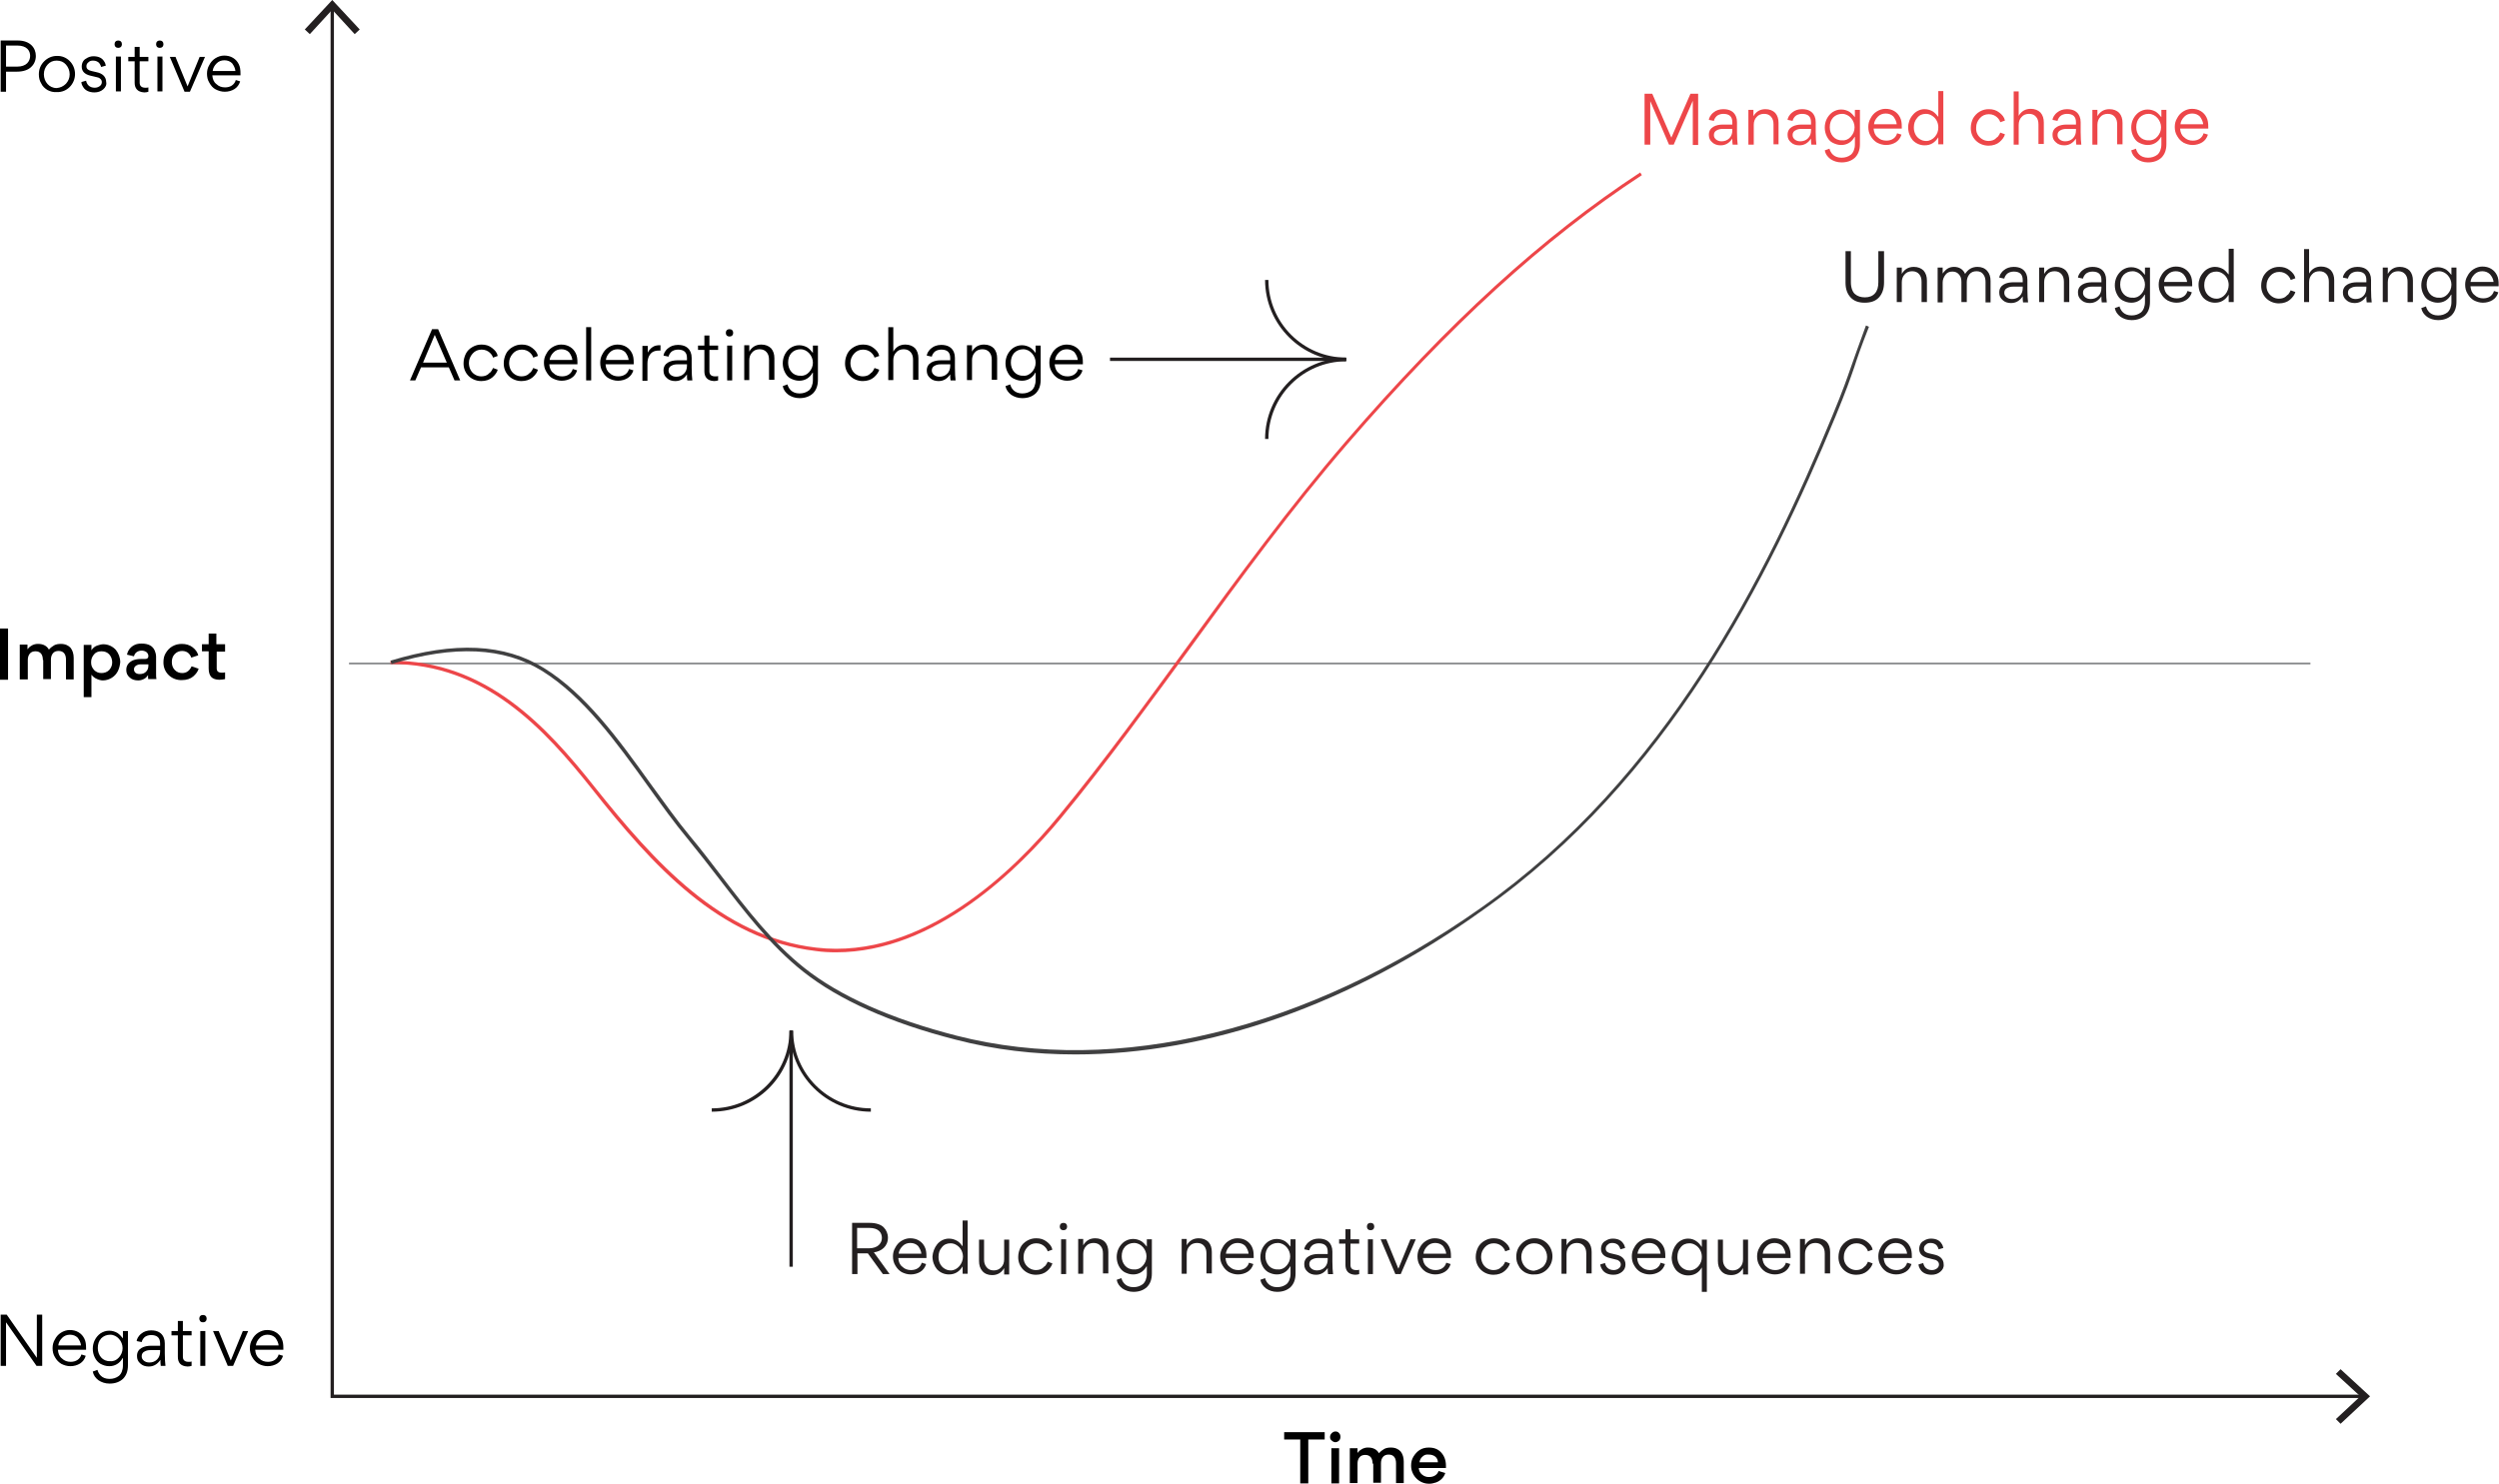 <?xml version="1.0" encoding="UTF-8"?>
<!-- Generator: Adobe Illustrator 27.9.0, SVG Export Plug-In . SVG Version: 6.00 Build 0)  -->
<svg xmlns="http://www.w3.org/2000/svg" xmlns:xlink="http://www.w3.org/1999/xlink" version="1.1" id="Layer_1" x="0px" y="0px" viewBox="0 0 746.1 443.2" style="enable-background:new 0 0 746.1 443.2;" xml:space="preserve">
<style type="text/css">
	.st0{fill:#808285;}
	.st1{fill:#231F20;}
	.st2{fill:#ED4649;}
	.st3{fill:#404041;}
</style>
<rect x="104.2" y="197.9" class="st0" width="585.6" height="0.5"></rect>
<g>
	<polygon class="st1" points="705.4,417.5 98.7,417.5 98.7,2.2 99.7,2.2 99.7,416.5 705.4,416.5  "></polygon>
	<g>
		<polygon class="st1" points="91,8.8 92.5,10.2 99.2,2.9 105.9,10.2 107.4,8.8 99.2,0   "></polygon>
	</g>
	<g>
		<polygon class="st1" points="698.8,425.2 697.4,423.8 704.7,417 697.4,410.3 698.8,408.9 707.6,417   "></polygon>
	</g>
</g>
<g>
	<path d="M1.8,21.4v6H0.2V12.1h5.1c3.7,0,5.4,2.2,5.4,4.6c0,1.3-0.5,2.5-1.4,3.3c-0.9,0.9-2.4,1.4-4.2,1.4H1.8z M1.8,13.6v6.3h3.3   c1.4,0,2.4-0.4,3-1C8.7,18.3,9,17.5,9,16.7c0-1.5-0.9-3.1-3.9-3.1H1.8z"></path>
	<path d="M14.2,26.9c-0.8-0.5-1.5-1.1-1.9-2c-0.5-0.8-0.7-1.7-0.7-2.7c0-1.5,0.5-2.8,1.6-3.9c1-1,2.3-1.6,3.8-1.6   c3-0.1,5.4,2.4,5.4,5.4c0,3-2.4,5.5-5.4,5.4C15.9,27.6,15,27.3,14.2,26.9z M19.7,25c0.7-0.8,1.1-1.7,1.1-2.8s-0.4-2.1-1.1-2.9   c-0.7-0.8-1.6-1.2-2.8-1.2c-1.1,0-2,0.4-2.7,1.2s-1.1,1.7-1.1,2.9c0,2.2,1.6,4.1,3.8,4.1C18,26.2,18.9,25.8,19.7,25z"></path>
	<path d="M30.8,26.7c-0.7,0.6-1.6,0.9-2.6,0.9c-1.7,0-2.8-0.7-3.3-1.5c-0.4-0.6-0.6-1.1-0.6-1.6l1.4-0.4c0.2,1,0.9,2.1,2.6,2.1   c0.6,0,1.1-0.2,1.5-0.5c0.4-0.3,0.6-0.7,0.6-1.2c0-0.4-0.2-0.8-0.5-1c-0.3-0.3-0.7-0.4-1.2-0.5L27,22.6c-1.7-0.4-2.6-1.3-2.6-2.7   c0-1.1,0.5-2,1.3-2.4c0.7-0.5,1.5-0.7,2.2-0.7c1.6,0,2.6,0.6,3.1,1.4c0.4,0.5,0.5,1,0.6,1.4l-1.4,0.4c-0.1-0.4-0.3-0.8-0.6-1.2   c-0.4-0.4-1-0.7-1.8-0.7c-0.6,0-1,0.1-1.4,0.5c-0.4,0.3-0.6,0.7-0.6,1.2c0,0.8,0.6,1.2,1.5,1.4l1.7,0.4c1.4,0.3,2.7,1.2,2.7,2.9   C31.9,25.3,31.5,26.1,30.8,26.7z"></path>
	<path d="M34.2,13.2c0-0.3,0.1-0.6,0.3-0.8c0.2-0.2,0.5-0.3,0.8-0.3s0.6,0.1,0.8,0.3c0.2,0.2,0.3,0.5,0.3,0.8s-0.1,0.6-0.3,0.8   c-0.2,0.2-0.5,0.3-0.8,0.3s-0.6-0.1-0.8-0.3C34.3,13.8,34.2,13.5,34.2,13.2z M34.6,16.9h1.5v10.4h-1.5V16.9z"></path>
	<path d="M40.2,24.7v-6.4h-1.9v-1.3h1.9v-3h1.5v3h2.6v1.3h-2.6v6.4c0,1,0.6,1.5,1.7,1.5c0.4,0,0.7,0,0.9-0.1v1.3   c-0.3,0.1-0.7,0.2-1.2,0.2C40.9,27.5,40.2,26.2,40.2,24.7z"></path>
	<path d="M46.6,13.2c0-0.3,0.1-0.6,0.3-0.8c0.2-0.2,0.5-0.3,0.8-0.3s0.6,0.1,0.8,0.3c0.2,0.2,0.3,0.5,0.3,0.8s-0.1,0.6-0.3,0.8   c-0.2,0.2-0.5,0.3-0.8,0.3s-0.6-0.1-0.8-0.3C46.7,13.8,46.6,13.5,46.6,13.2z M47,16.9h1.5v10.4H47V16.9z"></path>
	<path d="M55.1,27.4l-4.4-10.4h1.7l3.6,8.8l3.6-8.8h1.6l-4.5,10.4H55.1z"></path>
	<path d="M63.4,22.6c0.1,1,0.4,1.9,1.2,2.5c0.7,0.7,1.6,1,2.6,1c1.6,0,2.8-0.8,3.2-2.2l1.3,0.4c-0.3,1-0.9,1.8-1.7,2.3   c-0.8,0.5-1.8,0.8-2.9,0.8c-1,0-1.9-0.3-2.7-0.7s-1.4-1.1-1.9-2c-0.5-0.8-0.7-1.7-0.7-2.7c0-0.9,0.2-1.8,0.7-2.6   c0.4-0.8,1-1.5,1.8-2c0.8-0.5,1.7-0.8,2.6-0.8c1,0,1.9,0.2,2.7,0.7c0.8,0.5,1.3,1.1,1.7,1.9c0.4,0.8,0.5,1.7,0.5,2.8   c0,0.1,0,0.3,0,0.5H63.4z M70.3,21.3c-0.1-1-0.5-1.7-1-2.4c-0.6-0.6-1.4-0.9-2.3-0.9c-0.9,0-1.7,0.3-2.3,0.9   c-0.7,0.7-1.1,1.4-1.2,2.3H70.3z"></path>
</g>
<g>
	<path d="M12.6,392.6v15.3h-1.7l-9.1-13v13H0.2v-15.3H2l9,12.9v-12.9H12.6z"></path>
	<path d="M17.3,403.2c0.1,1,0.4,1.9,1.2,2.5c0.7,0.7,1.6,1,2.6,1c1.6,0,2.8-0.8,3.2-2.2l1.3,0.4c-0.3,1-0.9,1.8-1.7,2.3   c-0.8,0.5-1.8,0.8-2.9,0.8c-1,0-1.9-0.3-2.7-0.7c-0.8-0.5-1.4-1.1-1.9-2c-0.5-0.8-0.7-1.7-0.7-2.7c0-0.9,0.2-1.8,0.7-2.6   c0.4-0.8,1-1.5,1.8-2c0.8-0.5,1.7-0.8,2.6-0.8c1,0,1.9,0.2,2.7,0.7c0.8,0.5,1.3,1.1,1.7,1.9c0.4,0.8,0.5,1.7,0.5,2.8   c0,0.1,0,0.3,0,0.5H17.3z M24.2,401.9c-0.1-1-0.5-1.7-1-2.4c-0.6-0.6-1.4-0.9-2.3-0.9c-0.9,0-1.7,0.3-2.3,0.9   c-0.7,0.7-1.1,1.4-1.2,2.3H24.2z"></path>
	<path d="M36.6,405.6c-0.9,1.6-2.3,2.4-4,2.4c-1,0-1.8-0.3-2.6-0.7c-0.8-0.5-1.3-1.1-1.7-1.9c-0.4-0.8-0.6-1.7-0.6-2.6   c0-0.9,0.2-1.8,0.6-2.6c0.4-0.8,1-1.5,1.7-2c0.8-0.5,1.6-0.8,2.6-0.8c1,0,1.8,0.3,2.5,0.7c0.7,0.5,1.1,1,1.6,1.6v-2.2h1.5v10.2   c0,1.8-0.5,3.1-1.5,4.1c-1,0.9-2.3,1.4-4,1.4c-1.3,0-2.4-0.4-3.3-1c-0.9-0.7-1.5-1.5-1.7-2.6l1.4-0.5c0.3,1.1,1.2,2.7,3.6,2.7   c1.1,0,2-0.3,2.8-0.9c0.7-0.6,1.2-1.7,1.2-3.1V405.6z M35.5,405.4c0.7-0.8,1.1-1.7,1.1-2.8c0-2-1.6-4-3.7-4c-1.1,0-2,0.4-2.7,1.1   c-0.7,0.8-1,1.7-1,2.9c0,2.1,1.4,4,3.7,3.9C33.9,406.6,34.8,406.2,35.5,405.4z"></path>
	<path d="M47.8,401.9v-0.7c0-1.7-0.9-2.5-2.7-2.5c-0.8,0-1.6,0.3-2,0.7s-0.7,0.9-0.8,1.4l-1.5-0.3c0-0.5,0.5-1.6,1.5-2.3   c0.6-0.5,1.6-0.9,2.8-0.9c1.9,0,3.2,0.7,3.8,2.2c0.2,0.5,0.3,1,0.3,1.7v2.9c0,1.7,0.1,3,0.2,3.8H48c-0.1-0.5-0.1-1.1-0.1-1.8   c-0.9,1.3-2,2-3.5,2c-1,0-1.9-0.3-2.5-0.9c-0.7-0.6-1-1.3-1-2.2v-0.1c0-2.3,2.3-3,4.1-3H47.8z M47.8,403.2h-2.9   c-0.6,0-1.2,0.1-1.7,0.4c-0.5,0.2-0.9,0.7-0.9,1.4c0,0.6,0.2,1,0.7,1.4c0.4,0.3,0.9,0.5,1.6,0.5c0.9,0,1.7-0.3,2.3-0.9   c0.6-0.6,0.9-1.4,0.9-2.3V403.2z"></path>
	<path d="M53.1,405.2v-6.4h-1.9v-1.3h1.9v-3h1.5v3h2.6v1.3h-2.6v6.4c0,1,0.6,1.5,1.7,1.5c0.4,0,0.7,0,0.9-0.1v1.3   c-0.3,0.1-0.7,0.2-1.2,0.2C53.8,408,53.1,406.8,53.1,405.2z"></path>
	<path d="M59.5,393.8c0-0.3,0.1-0.6,0.3-0.8c0.2-0.2,0.5-0.3,0.8-0.3s0.6,0.1,0.8,0.3c0.2,0.2,0.3,0.5,0.3,0.8   c0,0.3-0.1,0.6-0.3,0.8c-0.2,0.2-0.5,0.3-0.8,0.3s-0.6-0.1-0.8-0.3C59.6,394.3,59.5,394.1,59.5,393.8z M59.8,397.5h1.5v10.4h-1.5   V397.5z"></path>
	<path d="M68,407.9l-4.4-10.4h1.7l3.6,8.8l3.6-8.8h1.6l-4.5,10.4H68z"></path>
	<path d="M76.2,403.2c0.1,1,0.4,1.9,1.2,2.5c0.7,0.7,1.6,1,2.6,1c1.6,0,2.8-0.8,3.2-2.2l1.3,0.4c-0.3,1-0.9,1.8-1.7,2.3   c-0.8,0.5-1.8,0.8-2.9,0.8c-1,0-1.9-0.3-2.7-0.7c-0.8-0.5-1.4-1.1-1.9-2c-0.5-0.8-0.7-1.7-0.7-2.7c0-0.9,0.2-1.8,0.7-2.6   c0.4-0.8,1-1.5,1.8-2c0.8-0.5,1.7-0.8,2.6-0.8c1,0,1.9,0.2,2.7,0.7c0.8,0.5,1.3,1.1,1.7,1.9c0.4,0.8,0.5,1.7,0.5,2.8   c0,0.1,0,0.3,0,0.5H76.2z M83.2,401.9c-0.1-1-0.5-1.7-1-2.4c-0.6-0.6-1.4-0.9-2.3-0.9c-0.9,0-1.7,0.3-2.3,0.9   c-0.7,0.7-1.1,1.4-1.2,2.3H83.2z"></path>
</g>
<g>
	<g>
		<path class="st1" d="M263.6,380.5l-4.5-6.2h-3.1v6.2h-1.6v-15.3h5.3c1.8,0,3.3,0.5,4.1,1.3s1.3,1.9,1.3,3.1c0,2.6-1.9,4.1-4.2,4.4    l4.7,6.5H263.6z M255.9,372.8h3.5c1.3,0,2.4-0.4,3-1c0.6-0.6,0.9-1.3,0.9-2.1c0-1.5-0.9-3-3.8-3h-3.6V372.8z"></path>
		<path class="st1" d="M268.2,375.8c0.1,1,0.4,1.9,1.2,2.5c0.7,0.7,1.6,1,2.6,1c1.6,0,2.8-0.8,3.2-2.2l1.3,0.4    c-0.3,1-0.9,1.8-1.7,2.3c-0.8,0.5-1.8,0.8-2.9,0.8c-1,0-1.9-0.3-2.7-0.7c-0.8-0.5-1.4-1.1-1.9-2c-0.5-0.8-0.7-1.7-0.7-2.7    c0-0.9,0.2-1.8,0.7-2.6c0.4-0.8,1-1.5,1.8-2c0.8-0.5,1.7-0.8,2.6-0.8c1,0,1.9,0.2,2.7,0.7c0.8,0.5,1.3,1.1,1.7,1.9    c0.4,0.8,0.5,1.7,0.5,2.8c0,0.1,0,0.3,0,0.5H268.2z M275.1,374.5c-0.1-1-0.5-1.7-1-2.4c-0.6-0.6-1.4-0.9-2.3-0.9    c-0.9,0-1.7,0.3-2.3,0.9c-0.7,0.7-1.1,1.4-1.2,2.3H275.1z"></path>
		<path class="st1" d="M279.8,371.6c0.8-1,2.1-1.7,3.5-1.7c1,0,1.8,0.3,2.5,0.7s1.1,1,1.6,1.6v-7.7h1.5v15.9h-1.5v-2.2    c-1,1.6-2.3,2.4-4.1,2.4c-1.4,0-2.7-0.6-3.6-1.6c-0.8-1-1.3-2.3-1.3-3.8C278.5,373.9,279,372.6,279.8,371.6z M287.5,375.3    c0-1.4-0.7-2.7-1.8-3.4c-0.6-0.4-1.2-0.6-1.9-0.6c-1.1,0-2,0.4-2.6,1.2c-0.7,0.8-1,1.7-1,2.9c0,1.4,0.6,2.7,1.7,3.4    c0.6,0.4,1.2,0.6,2,0.6C285.8,379.4,287.5,377.4,287.5,375.3z"></path>
		<path class="st1" d="M293.8,370.1v6.1c0,1,0.3,1.7,0.8,2.3c0.5,0.6,1.2,0.9,2.1,0.9c0.9,0,1.6-0.3,2.2-0.9s0.9-1.4,0.9-2.4v-5.9    h1.5v10.4h-1.5v-1.9c-0.8,1.4-2,2.1-3.6,2.1c-1.2,0-2.2-0.4-2.9-1.2c-0.7-0.8-1-1.8-1-3v-6.4H293.8z"></path>
		<path class="st1" d="M307.3,378.7c0.6,0.4,1.3,0.6,2,0.6c0.9,0,1.7-0.3,2.1-0.7c0.2-0.2,0.4-0.4,0.7-0.6c0.4-0.5,0.5-0.8,0.7-1.2    l1.4,0.5c-0.2,0.8-0.8,1.6-1.6,2.3c-0.8,0.7-2,1.1-3.3,1.1c-3,0-5.4-2.3-5.3-5.4c0-1,0.3-2,0.7-2.8s1.1-1.5,2-2s1.7-0.7,2.7-0.7    c1.2,0,2.2,0.3,3.1,1c0.9,0.7,1.5,1.4,1.7,2.4l-1.4,0.5c-0.2-0.8-1.3-2.4-3.4-2.4c-1.1,0-2,0.4-2.7,1.2c-0.7,0.8-1.1,1.7-1.1,2.8    C305.5,376.7,306.2,378,307.3,378.7z"></path>
		<path class="st1" d="M316.4,366.3c0-0.3,0.1-0.6,0.3-0.8c0.2-0.2,0.5-0.3,0.8-0.3s0.6,0.1,0.8,0.3c0.2,0.2,0.3,0.5,0.3,0.8    c0,0.3-0.1,0.6-0.3,0.8c-0.2,0.2-0.5,0.3-0.8,0.3s-0.6-0.1-0.8-0.3C316.5,366.9,316.4,366.6,316.4,366.3z M316.8,370.1h1.5v10.4    h-1.5V370.1z"></path>
		<path class="st1" d="M329.3,380.5v-6.1c0-1-0.2-1.7-0.7-2.3c-0.5-0.6-1.2-0.9-2.1-0.9c-0.9,0-1.7,0.3-2.2,0.9    c-0.6,0.6-0.9,1.4-0.9,2.4v5.9h-1.5v-10.4h1.5v1.9c0.8-1.4,2-2.1,3.6-2.1c1.2,0,2.2,0.4,2.9,1.1c0.7,0.8,1,1.8,1,3v6.4H329.3z"></path>
		<path class="st1" d="M342.3,378.2c-0.9,1.6-2.3,2.4-4,2.4c-1,0-1.8-0.3-2.6-0.7c-0.8-0.5-1.3-1.1-1.7-1.9    c-0.4-0.8-0.6-1.7-0.6-2.6c0-0.9,0.2-1.8,0.6-2.6c0.4-0.8,1-1.5,1.7-2c0.8-0.5,1.6-0.8,2.6-0.8c1,0,1.8,0.3,2.5,0.7    c0.7,0.5,1.1,1,1.6,1.6v-2.2h1.5v10.2c0,1.8-0.5,3.1-1.5,4.1c-1,0.9-2.3,1.4-4,1.4c-1.3,0-2.4-0.4-3.3-1c-0.9-0.7-1.5-1.5-1.7-2.6    l1.4-0.5c0.3,1.1,1.2,2.7,3.6,2.7c1.1,0,2-0.3,2.8-0.9c0.7-0.6,1.2-1.7,1.2-3.1V378.2z M341.2,378c0.7-0.8,1.1-1.7,1.1-2.8    c0-2-1.6-4-3.7-4c-1.1,0-2,0.4-2.7,1.1c-0.7,0.8-1,1.7-1,2.9c0,2.1,1.4,4,3.7,3.9C339.6,379.2,340.5,378.8,341.2,378z"></path>
		<path class="st1" d="M360.2,380.5v-6.1c0-1-0.2-1.7-0.7-2.3c-0.5-0.6-1.2-0.9-2.1-0.9c-0.9,0-1.7,0.3-2.2,0.9    c-0.6,0.6-0.9,1.4-0.9,2.4v5.9h-1.5v-10.4h1.5v1.9c0.8-1.4,2-2.1,3.6-2.1c1.2,0,2.2,0.4,2.9,1.1c0.7,0.8,1,1.8,1,3v6.4H360.2z"></path>
		<path class="st1" d="M365.9,375.8c0.1,1,0.4,1.9,1.2,2.5c0.7,0.7,1.6,1,2.6,1c1.6,0,2.8-0.8,3.2-2.2l1.3,0.4    c-0.3,1-0.9,1.8-1.7,2.3c-0.8,0.5-1.8,0.8-2.9,0.8c-1,0-1.9-0.3-2.7-0.7c-0.8-0.5-1.4-1.1-1.9-2c-0.5-0.8-0.7-1.7-0.7-2.7    c0-0.9,0.2-1.8,0.7-2.6c0.4-0.8,1-1.5,1.8-2c0.8-0.5,1.7-0.8,2.6-0.8c1,0,1.9,0.2,2.7,0.7c0.8,0.5,1.3,1.1,1.7,1.9    c0.4,0.8,0.5,1.7,0.5,2.8c0,0.1,0,0.3,0,0.5H365.9z M372.8,374.5c-0.1-1-0.5-1.7-1-2.4c-0.6-0.6-1.4-0.9-2.3-0.9    c-0.9,0-1.7,0.3-2.3,0.9c-0.7,0.7-1.1,1.4-1.2,2.3H372.8z"></path>
		<path class="st1" d="M385.2,378.2c-0.9,1.6-2.3,2.4-4,2.4c-1,0-1.8-0.3-2.6-0.7c-0.8-0.5-1.3-1.1-1.7-1.9    c-0.4-0.8-0.6-1.7-0.6-2.6c0-0.9,0.2-1.8,0.6-2.6c0.4-0.8,1-1.5,1.7-2c0.8-0.5,1.6-0.8,2.6-0.8c1,0,1.8,0.3,2.5,0.7    c0.7,0.5,1.1,1,1.6,1.6v-2.2h1.5v10.2c0,1.8-0.5,3.1-1.5,4.1c-1,0.9-2.3,1.4-4,1.4c-1.3,0-2.4-0.4-3.3-1c-0.9-0.7-1.5-1.5-1.7-2.6    l1.4-0.5c0.3,1.1,1.2,2.7,3.6,2.7c1.1,0,2-0.3,2.8-0.9c0.7-0.6,1.2-1.7,1.2-3.1V378.2z M384.1,378c0.7-0.8,1.1-1.7,1.1-2.8    c0-2-1.6-4-3.7-4c-1.1,0-2,0.4-2.7,1.1c-0.7,0.8-1,1.7-1,2.9c0,2.1,1.4,4,3.7,3.9C382.5,379.2,383.4,378.8,384.1,378z"></path>
		<path class="st1" d="M396.4,374.5v-0.7c0-1.7-0.9-2.5-2.7-2.5c-0.8,0-1.6,0.3-2,0.7s-0.7,0.9-0.8,1.4l-1.5-0.3    c0-0.5,0.5-1.6,1.5-2.3c0.6-0.5,1.6-0.9,2.8-0.9c1.9,0,3.2,0.7,3.8,2.2c0.2,0.5,0.3,1,0.3,1.7v2.9c0,1.7,0.1,3,0.2,3.8h-1.5    c-0.1-0.5-0.1-1.1-0.1-1.8c-0.9,1.3-2,2-3.5,2c-1,0-1.9-0.3-2.5-0.9c-0.7-0.6-1-1.3-1-2.2v-0.1c0-2.3,2.3-3,4.1-3H396.4z     M396.4,375.7h-2.9c-0.6,0-1.2,0.1-1.7,0.4c-0.5,0.2-0.9,0.7-0.9,1.4c0,0.6,0.2,1,0.7,1.4c0.4,0.3,0.9,0.5,1.6,0.5    c0.9,0,1.7-0.3,2.3-0.9c0.6-0.6,0.9-1.4,0.9-2.3V375.7z"></path>
		<path class="st1" d="M401.7,377.8v-6.4h-1.9v-1.3h1.9v-3h1.5v3h2.6v1.3h-2.6v6.4c0,1,0.6,1.5,1.7,1.5c0.4,0,0.7,0,0.9-0.1v1.3    c-0.3,0.1-0.7,0.2-1.2,0.2C402.4,380.6,401.7,379.3,401.7,377.8z"></path>
		<path class="st1" d="M408.1,366.3c0-0.3,0.1-0.6,0.3-0.8c0.2-0.2,0.5-0.3,0.8-0.3c0.3,0,0.6,0.1,0.8,0.3c0.2,0.2,0.3,0.5,0.3,0.8    c0,0.3-0.1,0.6-0.3,0.8c-0.2,0.2-0.5,0.3-0.8,0.3c-0.3,0-0.6-0.1-0.8-0.3C408.2,366.9,408.1,366.6,408.1,366.3z M408.4,370.1h1.5    v10.4h-1.5V370.1z"></path>
		<path class="st1" d="M416.6,380.5l-4.4-10.4h1.7l3.6,8.8l3.6-8.8h1.6l-4.5,10.4H416.6z"></path>
		<path class="st1" d="M424.8,375.8c0.1,1,0.4,1.9,1.2,2.5c0.7,0.7,1.6,1,2.6,1c1.6,0,2.8-0.8,3.2-2.2l1.3,0.4    c-0.3,1-0.9,1.8-1.7,2.3c-0.8,0.5-1.8,0.8-2.9,0.8c-1,0-1.9-0.3-2.7-0.7c-0.8-0.5-1.4-1.1-1.9-2c-0.5-0.8-0.7-1.7-0.7-2.7    c0-0.9,0.2-1.8,0.7-2.6c0.4-0.8,1-1.5,1.8-2c0.8-0.5,1.7-0.8,2.6-0.8c1,0,1.9,0.2,2.7,0.7c0.8,0.5,1.3,1.1,1.7,1.9    c0.4,0.8,0.5,1.7,0.5,2.8c0,0.1,0,0.3,0,0.5H424.8z M431.8,374.5c-0.1-1-0.5-1.7-1-2.4c-0.6-0.6-1.4-0.9-2.3-0.9    c-0.9,0-1.7,0.3-2.3,0.9c-0.7,0.7-1.1,1.4-1.2,2.3H431.8z"></path>
		<path class="st1" d="M443.9,378.7c0.6,0.4,1.3,0.6,2,0.6c0.9,0,1.7-0.3,2.1-0.7c0.2-0.2,0.4-0.4,0.7-0.6c0.4-0.5,0.5-0.8,0.7-1.2    l1.4,0.5c-0.2,0.8-0.8,1.6-1.6,2.3c-0.8,0.7-2,1.1-3.3,1.1c-3,0-5.4-2.3-5.3-5.4c0-1,0.3-2,0.7-2.8s1.1-1.5,2-2s1.7-0.7,2.7-0.7    c1.2,0,2.2,0.3,3.1,1c0.9,0.7,1.5,1.4,1.7,2.4l-1.4,0.5c-0.2-0.8-1.3-2.4-3.4-2.4c-1.1,0-2,0.4-2.7,1.2c-0.7,0.8-1.1,1.7-1.1,2.8    C442.2,376.7,442.8,378,443.9,378.7z"></path>
		<path class="st1" d="M455.3,380c-0.8-0.5-1.5-1.1-1.9-2c-0.5-0.8-0.7-1.7-0.7-2.7c0-1.5,0.5-2.8,1.6-3.9c1-1,2.3-1.6,3.8-1.6    c3-0.1,5.4,2.4,5.4,5.4c0,3-2.4,5.5-5.4,5.4C457,380.7,456.1,380.4,455.3,380z M460.8,378.2c0.7-0.8,1.1-1.7,1.1-2.8    c0-1.1-0.4-2.1-1.1-2.9c-0.7-0.8-1.6-1.2-2.8-1.2c-1.1,0-2,0.4-2.7,1.2c-0.7,0.8-1.1,1.7-1.1,2.9c0,2.2,1.6,4.1,3.8,4.1    C459.1,379.3,460,378.9,460.8,378.2z"></path>
		<path class="st1" d="M473.6,380.5v-6.1c0-1-0.2-1.7-0.7-2.3c-0.5-0.6-1.2-0.9-2.1-0.9c-0.9,0-1.7,0.3-2.2,0.9    c-0.6,0.6-0.9,1.4-0.9,2.4v5.9h-1.5v-10.4h1.5v1.9c0.8-1.4,2-2.1,3.6-2.1c1.2,0,2.2,0.4,2.9,1.1c0.7,0.8,1,1.8,1,3v6.4H473.6z"></path>
		<path class="st1" d="M484.3,379.8c-0.7,0.6-1.6,0.9-2.6,0.9c-1.7,0-2.8-0.7-3.3-1.5c-0.4-0.6-0.6-1.1-0.6-1.6l1.4-0.4    c0.2,1,0.9,2.1,2.6,2.1c0.6,0,1.1-0.2,1.5-0.5c0.4-0.3,0.6-0.7,0.6-1.2c0-0.4-0.2-0.8-0.5-1c-0.3-0.3-0.7-0.4-1.2-0.5l-1.6-0.4    c-1.7-0.4-2.6-1.3-2.6-2.7c0-1.1,0.5-2,1.3-2.4c0.7-0.5,1.5-0.7,2.2-0.7c1.6,0,2.6,0.6,3.1,1.4c0.4,0.5,0.5,1,0.6,1.4l-1.4,0.4    c-0.1-0.4-0.3-0.8-0.6-1.2c-0.4-0.4-1-0.7-1.8-0.7c-0.6,0-1,0.1-1.4,0.5c-0.4,0.3-0.6,0.7-0.6,1.2c0,0.8,0.6,1.2,1.5,1.4l1.7,0.4    c1.4,0.3,2.7,1.2,2.7,2.9C485.3,378.5,485,379.2,484.3,379.8z"></path>
		<path class="st1" d="M488.8,375.8c0.1,1,0.4,1.9,1.2,2.5c0.7,0.7,1.6,1,2.6,1c1.6,0,2.8-0.8,3.2-2.2l1.3,0.4    c-0.3,1-0.9,1.8-1.7,2.3c-0.8,0.5-1.8,0.8-2.9,0.8c-1,0-1.9-0.3-2.7-0.7c-0.8-0.5-1.4-1.1-1.9-2c-0.5-0.8-0.7-1.7-0.7-2.7    c0-0.9,0.2-1.8,0.7-2.6c0.4-0.8,1-1.5,1.8-2c0.8-0.5,1.7-0.8,2.6-0.8c1,0,1.9,0.2,2.7,0.7c0.8,0.5,1.3,1.1,1.7,1.9    c0.4,0.8,0.5,1.7,0.5,2.8c0,0.1,0,0.3,0,0.5H488.8z M495.8,374.5c-0.1-1-0.5-1.7-1.1-2.4c-0.6-0.6-1.4-0.9-2.3-0.9    c-0.9,0-1.7,0.3-2.3,0.9c-0.7,0.7-1.1,1.4-1.2,2.3H495.8z"></path>
		<path class="st1" d="M500.5,371.6c0.8-1,2.1-1.7,3.5-1.7c1,0,1.8,0.3,2.5,0.8c0.7,0.5,1.1,1,1.6,1.7v-2.2h1.5v15.6h-1.5v-7.3    c-0.9,1.6-2.3,2.4-4.1,2.4c-1.4,0-2.7-0.6-3.6-1.6c-0.8-1-1.3-2.3-1.3-3.8C499.2,373.9,499.7,372.6,500.5,371.6z M508.1,375.3    c0-1.4-0.7-2.7-1.8-3.4c-0.6-0.4-1.2-0.6-1.9-0.6c-1.1,0-2,0.4-2.6,1.2c-0.7,0.8-1,1.7-1,2.9c0,1.4,0.6,2.7,1.7,3.4    c0.6,0.4,1.2,0.6,2,0.6C506.5,379.4,508.2,377.4,508.1,375.3z"></path>
		<path class="st1" d="M514.4,370.1v6.1c0,1,0.3,1.7,0.8,2.3c0.5,0.6,1.2,0.9,2.1,0.9c0.9,0,1.6-0.3,2.2-0.9s0.9-1.4,0.9-2.4v-5.9    h1.5v10.4h-1.5v-1.9c-0.8,1.4-2,2.1-3.6,2.1c-1.2,0-2.2-0.4-2.9-1.2c-0.7-0.8-1-1.8-1-3v-6.4H514.4z"></path>
		<path class="st1" d="M526.2,375.8c0.1,1,0.4,1.9,1.2,2.5c0.7,0.7,1.6,1,2.6,1c1.6,0,2.8-0.8,3.2-2.2l1.3,0.4    c-0.3,1-0.9,1.8-1.7,2.3c-0.8,0.5-1.8,0.8-2.9,0.8c-1,0-1.9-0.3-2.7-0.7c-0.8-0.5-1.4-1.1-1.9-2c-0.5-0.8-0.7-1.7-0.7-2.7    c0-0.9,0.2-1.8,0.7-2.6c0.4-0.8,1-1.5,1.8-2c0.8-0.5,1.7-0.8,2.6-0.8c1,0,1.9,0.2,2.7,0.7c0.8,0.5,1.3,1.1,1.7,1.9    c0.4,0.8,0.5,1.7,0.5,2.8c0,0.1,0,0.3,0,0.5H526.2z M533.1,374.5c-0.1-1-0.5-1.7-1-2.4c-0.6-0.6-1.4-0.9-2.3-0.9    c-0.9,0-1.7,0.3-2.3,0.9c-0.7,0.7-1.1,1.4-1.2,2.3H533.1z"></path>
		<path class="st1" d="M544.8,380.5v-6.1c0-1-0.2-1.7-0.7-2.3c-0.5-0.6-1.2-0.9-2.1-0.9c-0.9,0-1.7,0.3-2.2,0.9    c-0.6,0.6-0.9,1.4-0.9,2.4v5.9h-1.5v-10.4h1.5v1.9c0.8-1.4,2-2.1,3.6-2.1c1.2,0,2.2,0.4,2.9,1.1c0.7,0.8,1,1.8,1,3v6.4H544.8z"></path>
		<path class="st1" d="M552.2,378.7c0.6,0.4,1.3,0.6,2,0.6c0.9,0,1.7-0.3,2.1-0.7c0.2-0.2,0.4-0.4,0.7-0.6c0.4-0.5,0.5-0.8,0.7-1.2    l1.4,0.5c-0.2,0.8-0.8,1.6-1.6,2.3c-0.8,0.7-2,1.1-3.3,1.1c-3,0-5.4-2.3-5.3-5.4c0-1,0.3-2,0.7-2.8c0.5-0.8,1.1-1.5,2-2    c0.8-0.5,1.7-0.7,2.7-0.7c1.2,0,2.2,0.3,3.1,1c0.9,0.7,1.5,1.4,1.7,2.4l-1.4,0.5c-0.2-0.8-1.3-2.4-3.4-2.4c-1.1,0-2,0.4-2.7,1.2    c-0.7,0.8-1.1,1.7-1.1,2.8C550.4,376.7,551.1,378,552.2,378.7z"></path>
		<path class="st1" d="M562.4,375.8c0.1,1,0.4,1.9,1.2,2.5c0.7,0.7,1.6,1,2.6,1c1.6,0,2.8-0.8,3.2-2.2l1.3,0.4    c-0.3,1-0.9,1.8-1.7,2.3c-0.8,0.5-1.8,0.8-2.9,0.8c-1,0-1.9-0.3-2.7-0.7c-0.8-0.5-1.4-1.1-1.9-2c-0.5-0.8-0.7-1.7-0.7-2.7    c0-0.9,0.2-1.8,0.7-2.6c0.4-0.8,1-1.5,1.8-2c0.8-0.5,1.7-0.8,2.6-0.8c1,0,1.9,0.2,2.7,0.7c0.8,0.5,1.3,1.1,1.7,1.9    c0.4,0.8,0.5,1.7,0.5,2.8c0,0.1,0,0.3,0,0.5H562.4z M569.4,374.5c-0.1-1-0.5-1.7-1.1-2.4c-0.6-0.6-1.4-0.9-2.3-0.9    c-0.9,0-1.7,0.3-2.3,0.9c-0.7,0.7-1.1,1.4-1.2,2.3H569.4z"></path>
		<path class="st1" d="M579.3,379.8c-0.7,0.6-1.6,0.9-2.6,0.9c-1.7,0-2.8-0.7-3.3-1.5c-0.4-0.6-0.6-1.1-0.6-1.6l1.4-0.4    c0.2,1,0.9,2.1,2.6,2.1c0.6,0,1.1-0.2,1.5-0.5c0.4-0.3,0.6-0.7,0.6-1.2c0-0.4-0.2-0.8-0.5-1c-0.3-0.3-0.7-0.4-1.2-0.5l-1.6-0.4    c-1.7-0.4-2.6-1.3-2.6-2.7c0-1.1,0.5-2,1.3-2.4c0.7-0.5,1.5-0.7,2.2-0.7c1.6,0,2.6,0.6,3.1,1.4c0.4,0.5,0.5,1,0.6,1.4l-1.4,0.4    c-0.1-0.4-0.3-0.8-0.6-1.2c-0.4-0.4-1-0.7-1.8-0.7c-0.6,0-1,0.1-1.4,0.5c-0.4,0.3-0.6,0.7-0.6,1.2c0,0.8,0.6,1.2,1.5,1.4l1.7,0.4    c1.4,0.3,2.7,1.2,2.7,2.9C580.4,378.5,580,379.2,579.3,379.8z"></path>
	</g>
</g>
<g>
	<path class="st2" d="M507,28v15.3h-1.6V30.1l-5.7,13.1h-1.4l-5.6-13v13H491V28h2.3l5.7,13.1l5.7-13.1H507z"></path>
	<path class="st2" d="M517.2,37.2v-0.7c0-1.7-0.9-2.5-2.7-2.5c-0.8,0-1.6,0.3-2,0.7s-0.7,0.9-0.8,1.4l-1.5-0.3   c0-0.5,0.5-1.6,1.5-2.3c0.6-0.5,1.6-0.9,2.8-0.9c1.9,0,3.2,0.7,3.8,2.2c0.2,0.5,0.3,1,0.3,1.7v2.9c0,1.7,0.1,3,0.2,3.8h-1.5   c-0.1-0.5-0.1-1.1-0.1-1.8c-0.9,1.3-2,2-3.5,2c-1,0-1.9-0.3-2.5-0.9c-0.7-0.6-1-1.3-1-2.2v-0.1c0-2.3,2.3-3,4.1-3H517.2z    M517.2,38.5h-2.9c-0.6,0-1.2,0.1-1.7,0.4c-0.5,0.2-0.9,0.7-0.9,1.4c0,0.6,0.2,1,0.7,1.4c0.4,0.3,0.9,0.5,1.6,0.5   c0.9,0,1.7-0.3,2.3-0.9c0.6-0.6,0.9-1.4,0.9-2.3V38.5z"></path>
	<path class="st2" d="M529.5,43.3v-6.1c0-1-0.2-1.7-0.7-2.3c-0.5-0.6-1.2-0.9-2.1-0.9c-0.9,0-1.7,0.3-2.2,0.9   c-0.6,0.6-0.9,1.4-0.9,2.4v5.9H522V32.8h1.5v1.9c0.8-1.4,2-2.1,3.6-2.1c1.2,0,2.2,0.4,2.9,1.1c0.7,0.8,1,1.8,1,3v6.4H529.5z"></path>
	<path class="st2" d="M540.7,37.2v-0.7c0-1.7-0.9-2.5-2.7-2.5c-0.8,0-1.6,0.3-2,0.7s-0.7,0.9-0.8,1.4l-1.5-0.3   c0-0.5,0.5-1.6,1.5-2.3c0.6-0.5,1.6-0.9,2.8-0.9c1.9,0,3.2,0.7,3.8,2.2c0.2,0.5,0.3,1,0.3,1.7v2.9c0,1.7,0.1,3,0.2,3.8h-1.5   c-0.1-0.5-0.1-1.1-0.1-1.8c-0.9,1.3-2,2-3.5,2c-1,0-1.9-0.3-2.5-0.9c-0.7-0.6-1-1.3-1-2.2v-0.1c0-2.3,2.3-3,4.1-3H540.7z    M540.7,38.5h-2.9c-0.6,0-1.2,0.1-1.7,0.4c-0.5,0.2-0.9,0.7-0.9,1.4c0,0.6,0.2,1,0.7,1.4c0.4,0.3,0.9,0.5,1.6,0.5   c0.9,0,1.7-0.3,2.3-0.9c0.6-0.6,0.9-1.4,0.9-2.3V38.5z"></path>
	<path class="st2" d="M553.7,40.9c-0.9,1.6-2.3,2.4-4,2.4c-1,0-1.8-0.3-2.6-0.7s-1.3-1.1-1.7-1.9c-0.4-0.8-0.6-1.7-0.6-2.6   c0-0.9,0.2-1.8,0.6-2.6c0.4-0.8,1-1.5,1.7-2c0.8-0.5,1.6-0.8,2.6-0.8c1,0,1.8,0.3,2.5,0.7c0.7,0.5,1.1,1,1.6,1.6v-2.2h1.5V43   c0,1.8-0.5,3.1-1.5,4.1c-1,0.9-2.3,1.4-4,1.4c-1.3,0-2.4-0.4-3.3-1c-0.9-0.7-1.5-1.5-1.7-2.6l1.4-0.5c0.3,1.1,1.2,2.7,3.6,2.7   c1.1,0,2-0.3,2.8-0.9c0.7-0.6,1.2-1.7,1.2-3.1V40.9z M552.6,40.8c0.7-0.8,1.1-1.7,1.1-2.8c0-2-1.6-4-3.7-4c-1.1,0-2,0.4-2.7,1.1   c-0.7,0.8-1,1.7-1,2.9c0,2.1,1.4,4,3.7,3.9C551,42,551.9,41.6,552.6,40.8z"></path>
	<path class="st2" d="M559.4,38.5c0.1,1,0.4,1.9,1.2,2.5c0.7,0.7,1.6,1,2.6,1c1.6,0,2.8-0.8,3.2-2.2l1.3,0.4c-0.3,1-0.9,1.8-1.7,2.3   c-0.8,0.5-1.8,0.8-2.9,0.8c-1,0-1.9-0.3-2.7-0.7c-0.8-0.5-1.4-1.1-1.9-2c-0.5-0.8-0.7-1.7-0.7-2.7c0-0.9,0.2-1.8,0.7-2.6   c0.4-0.8,1-1.5,1.8-2c0.8-0.5,1.7-0.8,2.6-0.8c1,0,1.9,0.2,2.7,0.7c0.8,0.5,1.3,1.1,1.7,1.9c0.4,0.8,0.5,1.7,0.5,2.8   c0,0.1,0,0.3,0,0.5H559.4z M566.3,37.2c-0.1-1-0.5-1.7-1-2.4c-0.6-0.6-1.4-0.9-2.3-0.9c-0.9,0-1.7,0.3-2.3,0.9   c-0.7,0.7-1.1,1.4-1.2,2.3H566.3z"></path>
	<path class="st2" d="M571.1,34.3c0.8-1,2.1-1.7,3.5-1.7c1,0,1.8,0.3,2.5,0.7c0.7,0.5,1.1,1,1.6,1.6v-7.7h1.5v15.9h-1.5V41   c-1,1.6-2.3,2.4-4.1,2.4c-1.4,0-2.7-0.6-3.6-1.6c-0.8-1-1.3-2.3-1.3-3.8C569.7,36.7,570.2,35.3,571.1,34.3z M578.7,38   c0-1.4-0.7-2.7-1.8-3.4c-0.6-0.4-1.2-0.6-1.9-0.6c-1.1,0-2,0.4-2.6,1.2c-0.7,0.8-1,1.7-1,2.9c0,1.4,0.6,2.7,1.7,3.4   c0.6,0.4,1.2,0.6,2,0.6C577.1,42.1,578.8,40.1,578.7,38z"></path>
	<path class="st2" d="M591.7,41.5c0.6,0.4,1.3,0.6,2,0.6c0.9,0,1.7-0.3,2.1-0.7c0.2-0.2,0.4-0.4,0.7-0.6c0.4-0.5,0.5-0.8,0.7-1.2   l1.4,0.5c-0.2,0.8-0.8,1.6-1.6,2.3c-0.8,0.7-2,1.1-3.3,1.1c-3,0-5.4-2.3-5.3-5.4c0-1,0.3-2,0.7-2.8c0.5-0.8,1.1-1.5,2-2   s1.7-0.7,2.7-0.7c1.2,0,2.2,0.3,3.1,1c0.9,0.7,1.5,1.4,1.7,2.4l-1.4,0.5c-0.2-0.8-1.3-2.4-3.4-2.4c-1.1,0-2,0.4-2.7,1.2   c-0.7,0.8-1.1,1.7-1.1,2.8C589.9,39.5,590.5,40.7,591.7,41.5z"></path>
	<path class="st2" d="M608.6,43.3v-6.1c0-1-0.2-1.7-0.7-2.3c-0.5-0.6-1.2-0.9-2.1-0.9c-0.9,0-1.7,0.3-2.2,0.9   c-0.6,0.6-0.9,1.4-0.9,2.4v5.9h-1.5V27.3h1.5v7.3c0.8-1.4,2-2.1,3.6-2.1c1.2,0,2.2,0.4,2.9,1.1c0.7,0.8,1,1.8,1,3v6.4H608.6z"></path>
	<path class="st2" d="M619.8,37.2v-0.7c0-1.7-0.9-2.5-2.7-2.5c-0.8,0-1.6,0.3-2,0.7s-0.7,0.9-0.8,1.4l-1.5-0.3   c0-0.5,0.5-1.6,1.5-2.3c0.6-0.5,1.6-0.9,2.8-0.9c1.9,0,3.2,0.7,3.8,2.2c0.2,0.5,0.3,1,0.3,1.7v2.9c0,1.7,0.1,3,0.2,3.8h-1.5   c-0.1-0.5-0.1-1.1-0.1-1.8c-0.9,1.3-2,2-3.5,2c-1,0-1.9-0.3-2.5-0.9c-0.7-0.6-1-1.3-1-2.2v-0.1c0-2.3,2.3-3,4.1-3H619.8z    M619.8,38.5h-2.9c-0.6,0-1.2,0.1-1.7,0.4c-0.5,0.2-0.9,0.7-0.9,1.4c0,0.6,0.2,1,0.7,1.4c0.4,0.3,0.9,0.5,1.6,0.5   c0.9,0,1.7-0.3,2.3-0.9c0.6-0.6,0.9-1.4,0.9-2.3V38.5z"></path>
	<path class="st2" d="M632.1,43.3v-6.1c0-1-0.2-1.7-0.7-2.3c-0.5-0.6-1.2-0.9-2.1-0.9c-0.9,0-1.7,0.3-2.2,0.9   c-0.6,0.6-0.9,1.4-0.9,2.4v5.9h-1.5V32.8h1.5v1.9c0.8-1.4,2-2.1,3.6-2.1c1.2,0,2.2,0.4,2.9,1.1c0.7,0.8,1,1.8,1,3v6.4H632.1z"></path>
	<path class="st2" d="M645.2,40.9c-0.9,1.6-2.3,2.4-4,2.4c-1,0-1.8-0.3-2.6-0.7s-1.3-1.1-1.7-1.9c-0.4-0.8-0.6-1.7-0.6-2.6   c0-0.9,0.2-1.8,0.6-2.6c0.4-0.8,1-1.5,1.7-2c0.8-0.5,1.6-0.8,2.6-0.8c1,0,1.8,0.3,2.5,0.7c0.7,0.5,1.1,1,1.6,1.6v-2.2h1.5V43   c0,1.8-0.5,3.1-1.5,4.1c-1,0.9-2.3,1.4-4,1.4c-1.3,0-2.4-0.4-3.3-1c-0.9-0.7-1.5-1.5-1.7-2.6l1.4-0.5c0.3,1.1,1.2,2.7,3.6,2.7   c1.1,0,2-0.3,2.8-0.9c0.7-0.6,1.2-1.7,1.2-3.1V40.9z M644.1,40.8c0.7-0.8,1.1-1.7,1.1-2.8c0-2-1.6-4-3.7-4c-1.1,0-2,0.4-2.7,1.1   c-0.7,0.8-1,1.7-1,2.9c0,2.1,1.4,4,3.7,3.9C642.5,42,643.4,41.6,644.1,40.8z"></path>
	<path class="st2" d="M650.9,38.5c0.1,1,0.4,1.9,1.2,2.5c0.7,0.7,1.6,1,2.6,1c1.6,0,2.8-0.8,3.2-2.2l1.3,0.4c-0.3,1-0.9,1.8-1.7,2.3   c-0.8,0.5-1.8,0.8-2.9,0.8c-1,0-1.9-0.3-2.7-0.7c-0.8-0.5-1.4-1.1-1.9-2c-0.5-0.8-0.7-1.7-0.7-2.7c0-0.9,0.2-1.8,0.7-2.6   c0.4-0.8,1-1.5,1.8-2c0.8-0.5,1.7-0.8,2.6-0.8c1,0,1.9,0.2,2.7,0.7c0.8,0.5,1.3,1.1,1.7,1.9c0.4,0.8,0.5,1.7,0.5,2.8   c0,0.1,0,0.3,0,0.5H650.9z M657.8,37.2c-0.1-1-0.5-1.7-1-2.4c-0.6-0.6-1.4-0.9-2.3-0.9c-0.9,0-1.7,0.3-2.3,0.9   c-0.7,0.7-1.1,1.4-1.2,2.3H657.8z"></path>
</g>
<g>
	<path class="st1" d="M562.5,75v9.3c0,1.9-0.5,3.4-1.5,4.5c-1,1.1-2.4,1.6-4.3,1.6c-1.8,0-3.2-0.5-4.2-1.6c-1-1.1-1.5-2.5-1.5-4.4   V75h1.6v9.3c0,1.6,0.5,2.9,1.2,3.5c0.8,0.7,1.8,1,3,1c1.3,0,2.3-0.4,3-1.2c0.7-0.8,1-1.9,1-3.3V75H562.5z"></path>
	<path class="st1" d="M573.7,90.3v-6.1c0-1-0.2-1.7-0.7-2.3c-0.5-0.6-1.2-0.9-2.1-0.9c-0.9,0-1.7,0.3-2.2,0.9   c-0.6,0.6-0.9,1.4-0.9,2.4v5.9h-1.5V79.9h1.5v1.9c0.8-1.4,2-2.1,3.6-2.1c1.2,0,2.2,0.4,2.9,1.1c0.7,0.8,1,1.8,1,3v6.4H573.7z"></path>
	<path class="st1" d="M585.6,90.3v-6.1c0-0.9-0.2-1.7-0.7-2.2c-0.5-0.6-1.1-0.9-2-0.9c-0.9,0-1.6,0.3-2.1,1s-0.8,1.4-0.8,2.3v5.9   h-1.5V79.9h1.5v1.8c0.9-1.3,1.9-2,3.4-2c1.5,0,2.7,0.7,3.3,2.1c0.9-1.4,2.1-2.1,3.7-2.1c1.2,0,2.2,0.4,2.9,1.2c0.7,0.8,1,1.8,1,3   v6.4h-1.5v-6.1c0-0.9-0.2-1.7-0.7-2.3c-0.4-0.6-1.1-0.9-2-0.9c-0.9,0-1.6,0.3-2.1,0.9c-0.5,0.6-0.8,1.4-0.8,2.3v6H585.6z"></path>
	<path class="st1" d="M603.9,84.3v-0.7c0-1.7-0.9-2.5-2.7-2.5c-0.8,0-1.6,0.3-2,0.7s-0.7,0.9-0.8,1.4l-1.5-0.3   c0-0.5,0.5-1.6,1.5-2.3c0.6-0.5,1.6-0.9,2.8-0.9c1.9,0,3.2,0.7,3.8,2.2c0.2,0.5,0.3,1,0.3,1.7v2.9c0,1.7,0.1,3,0.2,3.8H604   c-0.1-0.5-0.1-1.1-0.1-1.8c-0.9,1.3-2,2-3.5,2c-1,0-1.9-0.3-2.5-0.9c-0.7-0.6-1-1.3-1-2.2v-0.1c0-2.3,2.3-3,4.1-3H603.9z    M603.9,85.6H601c-0.6,0-1.2,0.1-1.7,0.4c-0.5,0.2-0.9,0.7-0.9,1.4c0,0.6,0.2,1,0.7,1.4c0.4,0.3,0.9,0.5,1.6,0.5   c0.9,0,1.7-0.3,2.3-0.9c0.6-0.6,0.9-1.4,0.9-2.3V85.6z"></path>
	<path class="st1" d="M616.2,90.3v-6.1c0-1-0.2-1.7-0.7-2.3c-0.5-0.6-1.2-0.9-2.1-0.9c-0.9,0-1.7,0.3-2.2,0.9   c-0.6,0.6-0.9,1.4-0.9,2.4v5.9h-1.5V79.9h1.5v1.9c0.8-1.4,2-2.1,3.6-2.1c1.2,0,2.2,0.4,2.9,1.1c0.7,0.8,1,1.8,1,3v6.4H616.2z"></path>
	<path class="st1" d="M627.4,84.3v-0.7c0-1.7-0.9-2.5-2.7-2.5c-0.8,0-1.6,0.3-2,0.7s-0.7,0.9-0.8,1.4l-1.5-0.3   c0-0.5,0.5-1.6,1.5-2.3c0.6-0.5,1.6-0.9,2.8-0.9c1.9,0,3.2,0.7,3.8,2.2c0.2,0.5,0.3,1,0.3,1.7v2.9c0,1.7,0.1,3,0.2,3.8h-1.5   c-0.1-0.5-0.1-1.1-0.1-1.8c-0.9,1.3-2,2-3.5,2c-1,0-1.9-0.3-2.5-0.9c-0.7-0.6-1-1.3-1-2.2v-0.1c0-2.3,2.3-3,4.1-3H627.4z    M627.4,85.6h-2.9c-0.6,0-1.2,0.1-1.7,0.4c-0.5,0.2-0.9,0.7-0.9,1.4c0,0.6,0.2,1,0.7,1.4c0.4,0.3,0.9,0.5,1.6,0.5   c0.9,0,1.7-0.3,2.3-0.9c0.6-0.6,0.9-1.4,0.9-2.3V85.6z"></path>
	<path class="st1" d="M640.3,88c-0.9,1.6-2.3,2.4-4,2.4c-1,0-1.8-0.3-2.6-0.7s-1.3-1.1-1.7-1.9c-0.4-0.8-0.6-1.7-0.6-2.6   c0-0.9,0.2-1.8,0.6-2.6c0.4-0.8,1-1.5,1.7-2c0.8-0.5,1.6-0.8,2.6-0.8c1,0,1.8,0.3,2.5,0.7c0.7,0.5,1.1,1,1.6,1.6v-2.2h1.5v10.2   c0,1.8-0.5,3.1-1.5,4.1c-1,0.9-2.3,1.4-4,1.4c-1.3,0-2.4-0.4-3.3-1c-0.9-0.7-1.5-1.5-1.7-2.6l1.4-0.5c0.3,1.1,1.2,2.7,3.6,2.7   c1.1,0,2-0.3,2.8-0.9c0.7-0.6,1.2-1.7,1.2-3.1V88z M639.3,87.8c0.7-0.8,1.1-1.7,1.1-2.8c0-2-1.6-4-3.7-4c-1.1,0-2,0.4-2.7,1.1   c-0.7,0.8-1,1.7-1,2.9c0,2.1,1.4,4,3.7,3.9C637.7,89,638.6,88.6,639.3,87.8z"></path>
	<path class="st1" d="M646.1,85.6c0.1,1,0.4,1.9,1.2,2.5c0.7,0.7,1.6,1,2.6,1c1.6,0,2.8-0.8,3.2-2.2l1.3,0.4c-0.3,1-0.9,1.8-1.7,2.3   c-0.8,0.5-1.8,0.8-2.9,0.8c-1,0-1.9-0.3-2.7-0.7c-0.8-0.5-1.4-1.1-1.9-2c-0.5-0.8-0.7-1.7-0.7-2.7c0-0.9,0.2-1.8,0.7-2.6   c0.4-0.8,1-1.5,1.8-2c0.8-0.5,1.7-0.8,2.6-0.8c1,0,1.9,0.2,2.7,0.7c0.8,0.5,1.3,1.1,1.7,1.9c0.4,0.8,0.5,1.7,0.5,2.8   c0,0.1,0,0.3,0,0.5H646.1z M653,84.3c-0.1-1-0.5-1.7-1.1-2.4c-0.6-0.6-1.4-0.9-2.3-0.9c-0.9,0-1.7,0.3-2.3,0.9   c-0.7,0.7-1.1,1.4-1.2,2.3H653z"></path>
	<path class="st1" d="M657.8,81.4c0.8-1,2.1-1.7,3.5-1.7c1,0,1.8,0.3,2.5,0.7c0.7,0.5,1.1,1,1.6,1.6v-7.7h1.5v15.9h-1.5v-2.2   c-1,1.6-2.3,2.4-4.1,2.4c-1.4,0-2.7-0.6-3.6-1.6c-0.8-1-1.3-2.3-1.3-3.8C656.4,83.7,656.9,82.4,657.8,81.4z M665.4,85.1   c0-1.4-0.7-2.7-1.8-3.4c-0.6-0.4-1.2-0.6-1.9-0.6c-1.1,0-2,0.4-2.6,1.2c-0.7,0.8-1,1.7-1,2.9c0,1.4,0.6,2.7,1.7,3.4   c0.6,0.4,1.2,0.6,2,0.6C663.8,89.2,665.4,87.2,665.4,85.1z"></path>
	<path class="st1" d="M678.4,88.6c0.6,0.4,1.3,0.6,2,0.6c0.9,0,1.7-0.3,2.1-0.7c0.2-0.2,0.4-0.4,0.7-0.6c0.4-0.5,0.5-0.8,0.7-1.2   l1.4,0.5c-0.2,0.8-0.8,1.6-1.6,2.3c-0.8,0.7-2,1.1-3.3,1.1c-3,0-5.4-2.3-5.3-5.4c0-1,0.3-2,0.7-2.8c0.5-0.8,1.1-1.5,2-2   s1.7-0.7,2.7-0.7c1.2,0,2.2,0.3,3.1,1c0.9,0.7,1.5,1.4,1.7,2.4l-1.4,0.5c-0.2-0.8-1.3-2.4-3.4-2.4c-1.1,0-2,0.4-2.7,1.2   c-0.7,0.8-1.1,1.7-1.1,2.8C676.6,86.5,677.2,87.8,678.4,88.6z"></path>
	<path class="st1" d="M695.3,90.3v-6.1c0-1-0.2-1.7-0.7-2.3c-0.5-0.6-1.2-0.9-2.1-0.9c-0.9,0-1.7,0.3-2.2,0.9   c-0.6,0.6-0.9,1.4-0.9,2.4v5.9h-1.5V74.4h1.5v7.3c0.8-1.4,2-2.1,3.6-2.1c1.2,0,2.2,0.4,2.9,1.1c0.7,0.8,1,1.8,1,3v6.4H695.3z"></path>
	<path class="st1" d="M706.5,84.3v-0.7c0-1.7-0.9-2.5-2.7-2.5c-0.8,0-1.6,0.3-2,0.7s-0.7,0.9-0.8,1.4l-1.5-0.3   c0-0.5,0.5-1.6,1.5-2.3c0.6-0.5,1.6-0.9,2.8-0.9c1.9,0,3.2,0.7,3.8,2.2c0.2,0.5,0.3,1,0.3,1.7v2.9c0,1.7,0.1,3,0.2,3.8h-1.5   c-0.1-0.5-0.1-1.1-0.1-1.8c-0.9,1.3-2,2-3.5,2c-1,0-1.9-0.3-2.5-0.9c-0.7-0.6-1-1.3-1-2.2v-0.1c0-2.3,2.3-3,4.1-3H706.5z    M706.5,85.6h-2.9c-0.6,0-1.2,0.1-1.7,0.4c-0.5,0.2-0.9,0.7-0.9,1.4c0,0.6,0.2,1,0.7,1.4c0.4,0.3,0.9,0.5,1.6,0.5   c0.9,0,1.7-0.3,2.3-0.9c0.6-0.6,0.9-1.4,0.9-2.3V85.6z"></path>
	<path class="st1" d="M718.8,90.3v-6.1c0-1-0.2-1.7-0.7-2.3c-0.5-0.6-1.2-0.9-2.1-0.9c-0.9,0-1.7,0.3-2.2,0.9   c-0.6,0.6-0.9,1.4-0.9,2.4v5.9h-1.5V79.9h1.5v1.9c0.8-1.4,2-2.1,3.6-2.1c1.2,0,2.2,0.4,2.9,1.1c0.7,0.8,1,1.8,1,3v6.4H718.8z"></path>
	<path class="st1" d="M731.8,88c-0.9,1.6-2.3,2.4-4,2.4c-1,0-1.8-0.3-2.6-0.7s-1.3-1.1-1.7-1.9c-0.4-0.8-0.6-1.7-0.6-2.6   c0-0.9,0.2-1.8,0.6-2.6c0.4-0.8,1-1.5,1.7-2c0.8-0.5,1.6-0.8,2.6-0.8c1,0,1.8,0.3,2.5,0.7c0.7,0.5,1.1,1,1.6,1.6v-2.2h1.5v10.2   c0,1.8-0.5,3.1-1.5,4.1c-1,0.9-2.3,1.4-4,1.4c-1.3,0-2.4-0.4-3.3-1c-0.9-0.7-1.5-1.5-1.7-2.6l1.4-0.5c0.3,1.1,1.2,2.7,3.6,2.7   c1.1,0,2-0.3,2.8-0.9c0.7-0.6,1.2-1.7,1.2-3.1V88z M730.8,87.8c0.7-0.8,1.1-1.7,1.1-2.8c0-2-1.6-4-3.7-4c-1.1,0-2,0.4-2.7,1.1   c-0.7,0.8-1,1.7-1,2.9c0,2.1,1.4,4,3.7,3.9C729.2,89,730.1,88.6,730.8,87.8z"></path>
	<path class="st1" d="M737.6,85.6c0.1,1,0.4,1.9,1.2,2.5c0.7,0.7,1.6,1,2.6,1c1.6,0,2.8-0.8,3.2-2.2l1.3,0.4c-0.3,1-0.9,1.8-1.7,2.3   c-0.8,0.5-1.8,0.8-2.9,0.8c-1,0-1.9-0.3-2.7-0.7c-0.8-0.5-1.4-1.1-1.9-2c-0.5-0.8-0.7-1.7-0.7-2.7c0-0.9,0.2-1.8,0.7-2.6   c0.4-0.8,1-1.5,1.8-2c0.8-0.5,1.7-0.8,2.6-0.8c1,0,1.9,0.2,2.7,0.7c0.8,0.5,1.3,1.1,1.7,1.9c0.4,0.8,0.5,1.7,0.5,2.8   c0,0.1,0,0.3,0,0.5H737.6z M744.5,84.3c-0.1-1-0.5-1.7-1.1-2.4c-0.6-0.6-1.4-0.9-2.3-0.9c-0.9,0-1.7,0.3-2.3,0.9   c-0.7,0.7-1.1,1.4-1.2,2.3H744.5z"></path>
</g>
<g>
	<path d="M134,109.7h-8.3l-1.7,3.9h-1.6l6.6-15.3h1.8l6.6,15.3h-1.7L134,109.7z M129.8,100l-3.5,8.3h7.1L129.8,100z"></path>
	<path d="M141.7,111.8c0.6,0.4,1.3,0.6,2,0.6c0.9,0,1.7-0.3,2.1-0.7c0.2-0.2,0.4-0.4,0.7-0.6c0.4-0.5,0.5-0.8,0.7-1.2l1.4,0.5   c-0.2,0.8-0.8,1.6-1.6,2.3c-0.8,0.7-2,1.1-3.3,1.1c-3,0-5.4-2.3-5.3-5.4c0-1,0.3-2,0.7-2.8s1.1-1.5,2-2s1.7-0.7,2.7-0.7   c1.2,0,2.2,0.3,3.1,1c0.9,0.7,1.5,1.4,1.7,2.4l-1.4,0.5c-0.2-0.8-1.3-2.4-3.4-2.4c-1.1,0-2,0.4-2.7,1.2s-1.1,1.7-1.1,2.8   C140,109.8,140.6,111.1,141.7,111.8z"></path>
	<path d="M153.7,111.8c0.6,0.4,1.3,0.6,2,0.6c0.9,0,1.7-0.3,2.1-0.7c0.2-0.2,0.4-0.4,0.7-0.6c0.4-0.5,0.5-0.8,0.7-1.2l1.4,0.5   c-0.2,0.8-0.8,1.6-1.6,2.3c-0.8,0.7-2,1.1-3.3,1.1c-3,0-5.4-2.3-5.3-5.4c0-1,0.3-2,0.7-2.8s1.1-1.5,2-2s1.7-0.7,2.7-0.7   c1.2,0,2.2,0.3,3.1,1c0.9,0.7,1.5,1.4,1.7,2.4l-1.4,0.5c-0.2-0.8-1.3-2.4-3.4-2.4c-1.1,0-2,0.4-2.7,1.2s-1.1,1.7-1.1,2.8   C152,109.8,152.6,111.1,153.7,111.8z"></path>
	<path d="M164,108.9c0.1,1,0.4,1.9,1.2,2.5c0.7,0.7,1.6,1,2.6,1c1.6,0,2.8-0.8,3.2-2.2l1.3,0.4c-0.3,1-0.9,1.8-1.7,2.3   c-0.8,0.5-1.8,0.8-2.9,0.8c-1,0-1.9-0.3-2.7-0.7s-1.4-1.1-1.9-2c-0.5-0.8-0.7-1.7-0.7-2.7c0-0.9,0.2-1.8,0.7-2.6   c0.4-0.8,1-1.5,1.8-2c0.8-0.5,1.7-0.8,2.6-0.8c1,0,1.9,0.2,2.7,0.7c0.8,0.5,1.3,1.1,1.7,1.9c0.4,0.8,0.5,1.7,0.5,2.8   c0,0.1,0,0.3,0,0.5H164z M170.9,107.6c-0.1-1-0.5-1.7-1-2.4c-0.6-0.6-1.4-0.9-2.3-0.9c-0.9,0-1.7,0.3-2.3,0.9   c-0.7,0.7-1.1,1.4-1.2,2.3H170.9z"></path>
	<path d="M175,97.7h1.5v15.9H175V97.7z"></path>
	<path d="M180.8,108.9c0.1,1,0.4,1.9,1.2,2.5c0.7,0.7,1.6,1,2.6,1c1.6,0,2.8-0.8,3.2-2.2l1.3,0.4c-0.3,1-0.9,1.8-1.7,2.3   c-0.8,0.5-1.8,0.8-2.9,0.8c-1,0-1.9-0.3-2.7-0.7s-1.4-1.1-1.9-2c-0.5-0.8-0.7-1.7-0.7-2.7c0-0.9,0.2-1.8,0.7-2.6   c0.4-0.8,1-1.5,1.8-2c0.8-0.5,1.7-0.8,2.6-0.8c1,0,1.9,0.2,2.7,0.7c0.8,0.5,1.3,1.1,1.7,1.9c0.4,0.8,0.5,1.7,0.5,2.8   c0,0.1,0,0.3,0,0.5H180.8z M187.7,107.6c-0.1-1-0.5-1.7-1-2.4c-0.6-0.6-1.4-0.9-2.3-0.9c-0.9,0-1.7,0.3-2.3,0.9   c-0.7,0.7-1.1,1.4-1.2,2.3H187.7z"></path>
	<path d="M193.4,103.2v2.1c0.5-1,1.3-1.7,2.1-2c0.4-0.1,0.8-0.2,1.2-0.2c0.2,0,0.4,0,0.5,0v1.6c-0.2,0-0.4,0-0.6,0   c-2.5,0-3.3,2-3.3,3.9v5.1h-1.5v-10.4H193.4z"></path>
	<path d="M205.1,107.6v-0.7c0-1.7-0.9-2.5-2.7-2.5c-0.8,0-1.6,0.3-2,0.7s-0.7,0.9-0.8,1.4l-1.5-0.3c0-0.5,0.5-1.6,1.5-2.3   c0.6-0.5,1.6-0.9,2.8-0.9c1.9,0,3.2,0.7,3.8,2.2c0.2,0.5,0.3,1,0.3,1.7v2.9c0,1.7,0.1,3,0.2,3.8h-1.5c-0.1-0.5-0.1-1.1-0.1-1.8   c-0.9,1.3-2,2-3.5,2c-1,0-1.9-0.3-2.5-0.9c-0.7-0.6-1-1.3-1-2.2v-0.1c0-2.3,2.3-3,4.1-3H205.1z M205.1,108.8h-2.9   c-0.6,0-1.2,0.1-1.7,0.4c-0.5,0.2-0.9,0.7-0.9,1.4c0,0.6,0.2,1,0.7,1.4c0.4,0.3,0.9,0.5,1.6,0.5c0.9,0,1.7-0.3,2.3-0.9   c0.6-0.6,0.9-1.4,0.9-2.3V108.8z"></path>
	<path d="M210.3,110.9v-6.4h-1.9v-1.3h1.9v-3h1.5v3h2.6v1.3h-2.6v6.4c0,1,0.6,1.5,1.7,1.5c0.4,0,0.7,0,0.9-0.1v1.3   c-0.3,0.1-0.7,0.2-1.2,0.2C211,113.7,210.3,112.4,210.3,110.9z"></path>
	<path d="M216.7,99.4c0-0.3,0.1-0.6,0.3-0.8c0.2-0.2,0.5-0.3,0.8-0.3s0.6,0.1,0.8,0.3c0.2,0.2,0.3,0.5,0.3,0.8s-0.1,0.6-0.3,0.8   c-0.2,0.2-0.5,0.3-0.8,0.3s-0.6-0.1-0.8-0.3C216.8,100,216.7,99.7,216.7,99.4z M217.1,103.2h1.5v10.4h-1.5V103.2z"></path>
	<path d="M229.6,113.6v-6.1c0-1-0.2-1.7-0.7-2.3c-0.5-0.6-1.2-0.9-2.1-0.9c-0.9,0-1.7,0.3-2.2,0.9c-0.6,0.6-0.9,1.4-0.9,2.4v5.9   h-1.5v-10.4h1.5v1.9c0.8-1.4,2-2.1,3.6-2.1c1.2,0,2.2,0.4,2.9,1.1c0.7,0.8,1,1.8,1,3v6.4H229.6z"></path>
	<path d="M242.6,111.3c-0.9,1.6-2.3,2.4-4,2.4c-1,0-1.8-0.3-2.6-0.7s-1.3-1.1-1.7-1.9c-0.4-0.8-0.6-1.7-0.6-2.6   c0-0.9,0.2-1.8,0.6-2.6c0.4-0.8,1-1.5,1.7-2c0.8-0.5,1.6-0.8,2.6-0.8c1,0,1.8,0.3,2.5,0.7c0.7,0.5,1.1,1,1.6,1.6v-2.2h1.5v10.2   c0,1.8-0.5,3.1-1.5,4.1c-1,0.9-2.3,1.4-4,1.4c-1.3,0-2.4-0.4-3.3-1c-0.9-0.7-1.5-1.5-1.7-2.6l1.4-0.5c0.3,1.1,1.2,2.7,3.6,2.7   c1.1,0,2-0.3,2.8-0.9c0.7-0.6,1.2-1.7,1.2-3.1V111.3z M241.6,111.1c0.7-0.8,1.1-1.7,1.1-2.8c0-2-1.6-4-3.7-4c-1.1,0-2,0.4-2.7,1.1   c-0.7,0.8-1,1.7-1,2.9c0,2.1,1.4,4,3.7,3.9C240,112.3,240.9,111.9,241.6,111.1z"></path>
	<path d="M255.6,111.8c0.6,0.4,1.3,0.6,2,0.6c0.9,0,1.7-0.3,2.1-0.7c0.2-0.2,0.4-0.4,0.7-0.6c0.4-0.5,0.5-0.8,0.7-1.2l1.4,0.5   c-0.2,0.8-0.8,1.6-1.6,2.3c-0.8,0.7-2,1.1-3.3,1.1c-3,0-5.4-2.3-5.3-5.4c0-1,0.3-2,0.7-2.8s1.1-1.5,2-2s1.7-0.7,2.7-0.7   c1.2,0,2.2,0.3,3.1,1c0.9,0.7,1.5,1.4,1.7,2.4l-1.4,0.5c-0.2-0.8-1.3-2.4-3.4-2.4c-1.1,0-2,0.4-2.7,1.2s-1.1,1.7-1.1,2.8   C253.9,109.8,254.5,111.1,255.6,111.8z"></path>
	<path d="M272.6,113.6v-6.1c0-1-0.2-1.7-0.7-2.3c-0.5-0.6-1.2-0.9-2.1-0.9c-0.9,0-1.7,0.3-2.2,0.9c-0.6,0.6-0.9,1.4-0.9,2.4v5.9   h-1.5V97.7h1.5v7.3c0.8-1.4,2-2.1,3.6-2.1c1.2,0,2.2,0.4,2.9,1.1c0.7,0.8,1,1.8,1,3v6.4H272.6z"></path>
	<path d="M283.7,107.6v-0.7c0-1.7-0.9-2.5-2.7-2.5c-0.8,0-1.6,0.3-2,0.7s-0.7,0.9-0.8,1.4l-1.5-0.3c0-0.5,0.5-1.6,1.5-2.3   c0.6-0.5,1.6-0.9,2.8-0.9c1.9,0,3.2,0.7,3.8,2.2c0.2,0.5,0.3,1,0.3,1.7v2.9c0,1.7,0.1,3,0.2,3.8h-1.5c-0.1-0.5-0.1-1.1-0.1-1.8   c-0.9,1.3-2,2-3.5,2c-1,0-1.9-0.3-2.5-0.9c-0.7-0.6-1-1.3-1-2.2v-0.1c0-2.3,2.3-3,4.1-3H283.7z M283.7,108.8h-2.9   c-0.6,0-1.2,0.1-1.7,0.4c-0.5,0.2-0.9,0.7-0.9,1.4c0,0.6,0.2,1,0.7,1.4c0.4,0.3,0.9,0.5,1.6,0.5c0.9,0,1.7-0.3,2.3-0.9   c0.6-0.6,0.9-1.4,0.9-2.3V108.8z"></path>
	<path d="M296.1,113.6v-6.1c0-1-0.2-1.7-0.7-2.3c-0.5-0.6-1.2-0.9-2.1-0.9c-0.9,0-1.7,0.3-2.2,0.9c-0.6,0.6-0.9,1.4-0.9,2.4v5.9   h-1.5v-10.4h1.5v1.9c0.8-1.4,2-2.1,3.6-2.1c1.2,0,2.2,0.4,2.9,1.1c0.7,0.8,1,1.8,1,3v6.4H296.1z"></path>
	<path d="M309.1,111.3c-0.9,1.6-2.3,2.4-4,2.4c-1,0-1.8-0.3-2.6-0.7s-1.3-1.1-1.7-1.9c-0.4-0.8-0.6-1.7-0.6-2.6   c0-0.9,0.2-1.8,0.6-2.6c0.4-0.8,1-1.5,1.7-2c0.8-0.5,1.6-0.8,2.6-0.8c1,0,1.8,0.3,2.5,0.7c0.7,0.5,1.1,1,1.6,1.6v-2.2h1.5v10.2   c0,1.8-0.5,3.1-1.5,4.1c-1,0.9-2.3,1.4-4,1.4c-1.3,0-2.4-0.4-3.3-1c-0.9-0.7-1.5-1.5-1.7-2.6l1.4-0.5c0.3,1.1,1.2,2.7,3.6,2.7   c1.1,0,2-0.3,2.8-0.9c0.7-0.6,1.2-1.7,1.2-3.1V111.3z M308.1,111.1c0.7-0.8,1.1-1.7,1.1-2.8c0-2-1.6-4-3.7-4c-1.1,0-2,0.4-2.7,1.1   c-0.7,0.8-1,1.7-1,2.9c0,2.1,1.4,4,3.7,3.9C306.5,112.3,307.3,111.9,308.1,111.1z"></path>
	<path d="M314.9,108.9c0.1,1,0.4,1.9,1.2,2.5c0.7,0.7,1.6,1,2.6,1c1.6,0,2.8-0.8,3.2-2.2l1.3,0.4c-0.3,1-0.9,1.8-1.7,2.3   c-0.8,0.5-1.8,0.8-2.9,0.8c-1,0-1.9-0.3-2.7-0.7c-0.8-0.5-1.4-1.1-1.9-2c-0.5-0.8-0.7-1.7-0.7-2.7c0-0.9,0.2-1.8,0.7-2.6   c0.4-0.8,1-1.5,1.8-2c0.8-0.5,1.7-0.8,2.6-0.8c1,0,1.9,0.2,2.7,0.7c0.8,0.5,1.3,1.1,1.7,1.9c0.4,0.8,0.5,1.7,0.5,2.8   c0,0.1,0,0.3,0,0.5H314.9z M321.8,107.6c-0.1-1-0.5-1.7-1-2.4c-0.6-0.6-1.4-0.9-2.3-0.9c-0.9,0-1.7,0.3-2.3,0.9   c-0.7,0.7-1.1,1.4-1.2,2.3H321.8z"></path>
</g>
<g>
	<path d="M2.4,203H0v-15.3h2.4V203z"></path>
	<path d="M12.8,197.1c0-1.6-0.7-2.6-2.2-2.6c-0.7,0-1.3,0.2-1.7,0.7c-0.4,0.5-0.6,1.1-0.6,1.9v5.8H5.9v-10.4h2.3v1.4   c0.3-0.4,0.7-0.8,1.1-1c0.4-0.3,0.8-0.4,1.1-0.5c0.3-0.1,0.7-0.1,1-0.1c1.5,0,2.6,0.6,3.2,1.7c0.5-0.6,1.1-1,1.6-1.3   c0.6-0.3,1.2-0.4,2-0.4c1.3,0,2.3,0.5,2.9,1.2c0.6,0.8,0.9,1.8,0.9,3v6.4h-2.3v-5.9c0-1.6-0.7-2.6-2.2-2.6c-0.7,0-1.3,0.2-1.7,0.7   c-0.4,0.5-0.6,1.1-0.6,1.9v5.8h-2.3V197.1z"></path>
	<path d="M35.2,200.4c-0.4,0.8-1,1.5-1.8,2c-0.8,0.5-1.7,0.8-2.7,0.8c-0.6,0-1.4-0.2-2.3-0.7c-0.5-0.3-0.8-0.6-1.1-1v6.7h-2.3v-15.6   h2.3v1.6c0.4-0.7,1.1-1.2,1.7-1.4s1.3-0.4,1.8-0.4c1.6,0,2.9,0.7,3.8,1.7c0.8,1,1.3,2.3,1.3,3.7C35.8,198.7,35.6,199.6,35.2,200.4z    M28.1,200.1c0.6,0.6,1.3,0.9,2.2,0.9s1.7-0.3,2.3-0.9c0.6-0.7,0.9-1.4,0.9-2.3s-0.3-1.7-0.9-2.4c-0.6-0.6-1.3-0.9-2.3-0.9   s-1.7,0.3-2.2,0.9c-0.6,0.7-0.9,1.4-0.9,2.4S27.5,199.4,28.1,200.1z"></path>
	<path d="M44.3,203c-0.1-0.3-0.1-0.8-0.1-1.4c-0.4,0.6-0.8,1-1.3,1.2c-0.6,0.3-1.1,0.4-1.7,0.4c-1,0-1.9-0.3-2.5-0.9   c-0.7-0.6-1-1.3-1-2.2V200c0-1.4,0.9-2.3,2-2.8c0.8-0.3,1.6-0.4,2.3-0.4h1.3c0.7,0,1-0.3,1-0.9c0-0.4-0.2-0.8-0.5-1.1   c-0.4-0.3-0.9-0.5-1.5-0.5c-1.2,0-2.1,0.7-2.3,1.7l-2.1-0.5c0.1-0.5,0.3-1,0.7-1.6c0.4-0.5,0.9-1,1.6-1.3c0.6-0.3,1.3-0.4,2.1-0.4   c2,0,3.3,0.7,3.9,2.1c0.2,0.5,0.4,1.1,0.4,1.8v5c0,0.7,0,1.3,0.1,1.7H44.3z M44.2,198.4H42c-0.5,0-0.9,0.1-1.4,0.4   c-0.4,0.3-0.6,0.6-0.6,1.1c0,0.9,0.7,1.4,1.7,1.4c0.8,0,1.4-0.2,1.9-0.7s0.7-1.1,0.7-1.8V198.4z"></path>
	<path d="M48.8,197.7c0-1,0.2-1.9,0.7-2.7c0.5-0.8,1.1-1.5,2-2s1.8-0.7,2.8-0.7c1.2,0,2.3,0.3,3.2,1c0.9,0.7,1.4,1.4,1.7,2.4   l-2.1,0.7c-0.1-0.4-0.4-0.9-0.8-1.3c-0.4-0.4-1.1-0.7-1.9-0.7c-0.9,0-1.6,0.3-2.2,0.9c-0.6,0.6-0.9,1.4-0.9,2.4s0.3,1.8,0.9,2.4   c0.6,0.6,1.3,0.9,2.2,0.9c1.3,0,2.2-0.7,2.8-2l2.1,0.7c-0.2,0.8-0.8,1.6-1.6,2.3c-0.8,0.7-2,1.1-3.4,1.1   C51.2,203.2,48.7,200.8,48.8,197.7z"></path>
	<path d="M67.3,194.6h-2.6v5c0,0.9,0.5,1.3,1.6,1.3c0.2,0,0.5,0,0.9-0.1v2c-0.5,0.1-1,0.2-1.7,0.2c-1.1,0-1.9-0.3-2.4-0.8   s-0.8-1.4-0.8-2.6v-5.1h-2v-2.1h2v-3.2h2.3v3.2h2.6V194.6z"></path>
</g>
<g>
	<g>
		<path d="M388.3,429.9h-4.9v-2.2h12.1v2.2h-4.9V443h-2.4V429.9z"></path>
		<path d="M397.1,429.1c0-0.4,0.2-0.8,0.5-1.1c0.3-0.3,0.7-0.5,1.1-0.5c0.4,0,0.8,0.1,1.1,0.5c0.3,0.3,0.4,0.7,0.4,1.1    c0,0.4-0.1,0.8-0.4,1.1c-0.3,0.3-0.7,0.5-1.1,0.5c-0.4,0-0.8-0.2-1.1-0.5C397.2,429.9,397.1,429.6,397.1,429.1z M397.5,432.5h2.3    V443h-2.3V432.5z"></path>
		<path d="M409.8,437.1c0-1.6-0.7-2.6-2.2-2.6c-0.7,0-1.3,0.2-1.7,0.7c-0.4,0.5-0.6,1.1-0.6,1.9v5.8h-2.3v-10.4h2.3v1.4    c0.3-0.4,0.7-0.8,1.1-1c0.4-0.3,0.8-0.4,1.1-0.5c0.3-0.1,0.7-0.1,1-0.1c1.5,0,2.6,0.6,3.2,1.7c0.5-0.6,1.1-1,1.6-1.3    c0.6-0.3,1.2-0.4,2-0.4c1.3,0,2.3,0.5,2.9,1.2c0.6,0.8,0.9,1.8,0.9,3v6.4h-2.3v-5.9c0-1.6-0.7-2.6-2.2-2.6c-0.7,0-1.3,0.2-1.7,0.7    c-0.4,0.5-0.6,1.1-0.6,1.9v5.8h-2.3V437.1z"></path>
		<path d="M423.6,438.4c0,1.6,1.6,2.8,3.1,2.7c1.3,0,2.4-0.6,2.8-1.8l2,0.6c-0.4,1.3-1.4,2.3-2.7,2.8c-0.7,0.2-1.3,0.4-2,0.4    c-3,0.1-5.5-2.4-5.5-5.4c0-1,0.2-1.9,0.7-2.7c0.5-0.8,1.1-1.5,1.9-2c0.8-0.5,1.7-0.7,2.7-0.7c1.6,0,2.8,0.5,3.7,1.5    c0.9,1,1.4,2.3,1.4,3.9c0,0.3,0,0.5,0,0.7H423.6z M424.7,435c-0.5,0.4-0.8,1-0.9,1.7h5.5c0-0.7-0.3-1.3-0.8-1.7    c-0.5-0.4-1.2-0.6-1.9-0.6C425.8,434.3,425.2,434.5,424.7,435z"></path>
	</g>
</g>
<path class="st2" d="M249.6,284.4c-2,0-4.1-0.1-6.1-0.4c-28.8-3.4-48.8-25.7-66.7-48.3c-14.4-18.1-32.1-37.4-60-37.4  c-0.1,0-0.1,0-0.2,0l0-1c0.1,0,0.1,0,0.2,0c28.4,0,46.3,19.5,60.8,37.8c17.9,22.4,37.7,44.6,66.1,47.9c31.8,3.7,59.1-23.1,72.5-39.5  c13.6-16.5,26.3-34,38.7-51c14.8-20.3,30.1-41.2,46.8-60.6c30.8-35.7,58.7-61.2,88-80.4l0.5,0.8C460.9,71.5,433,97,402.3,132.6  c-16.7,19.4-32,40.3-46.7,60.6c-12.4,16.9-25.1,34.5-38.7,51C304.2,259.6,279.2,284.4,249.6,284.4z"></path>
<path class="st3" d="M321.1,314.9c-12.3,0-24.2-1.4-35.7-4.4c-19.6-5-35-11.9-45.7-20.4c-9.6-7.6-17.5-17.9-25.1-27.8  c-3-3.9-6.2-8-9.3-11.8c-4-4.8-7.8-10.1-11.9-15.8c-9.4-13.1-19.2-26.6-31.5-34.3c-11.5-7.1-26.2-7.8-45-2.1l-0.3-1  c19.1-5.8,34.1-5.1,45.8,2.2c12.5,7.7,22.4,21.4,31.8,34.5c4.1,5.6,7.9,11,11.8,15.7c3.2,3.8,6.3,7.9,9.3,11.8  c7.6,9.9,15.4,20.1,24.9,27.6c10.6,8.4,25.9,15.2,45.4,20.2c47.8,12.2,104.9-1.7,156.6-38.2c55.2-38.9,85.1-99,104.9-147  c3.3-8,4.3-11,5.6-14.7c1-2.8,2.1-6,4.4-12.2l0.9,0.4c-2.4,6.1-3.5,9.3-4.4,12.1c-1.3,3.7-2.3,6.7-5.6,14.7  c-19.9,48.1-49.9,108.4-105.3,147.4C403.3,300.1,360.5,314.9,321.1,314.9z"></path>
<rect x="235.7" y="307.8" class="st1" width="1" height="70.5"></rect>
<path class="st1" d="M212.5,332v-1c12.8,0,23.2-10.4,23.2-23.2h1C236.7,321.2,225.9,332,212.5,332z"></path>
<path class="st1" d="M260,332c-13.3,0-24.2-10.9-24.2-24.2h1c0,12.8,10.4,23.2,23.2,23.2V332z"></path>
<g>
	<rect x="331.4" y="106.8" class="st1" width="70.5" height="1"></rect>
	<path class="st1" d="M401.9,107.8c-13.3,0-24.2-10.9-24.2-24.2h1c0,12.8,10.4,23.2,23.2,23.2V107.8z"></path>
	<path class="st1" d="M378.7,131.1h-1c0-13.3,10.9-24.2,24.2-24.2v1C389.1,107.9,378.7,118.3,378.7,131.1z"></path>
</g>
</svg>
